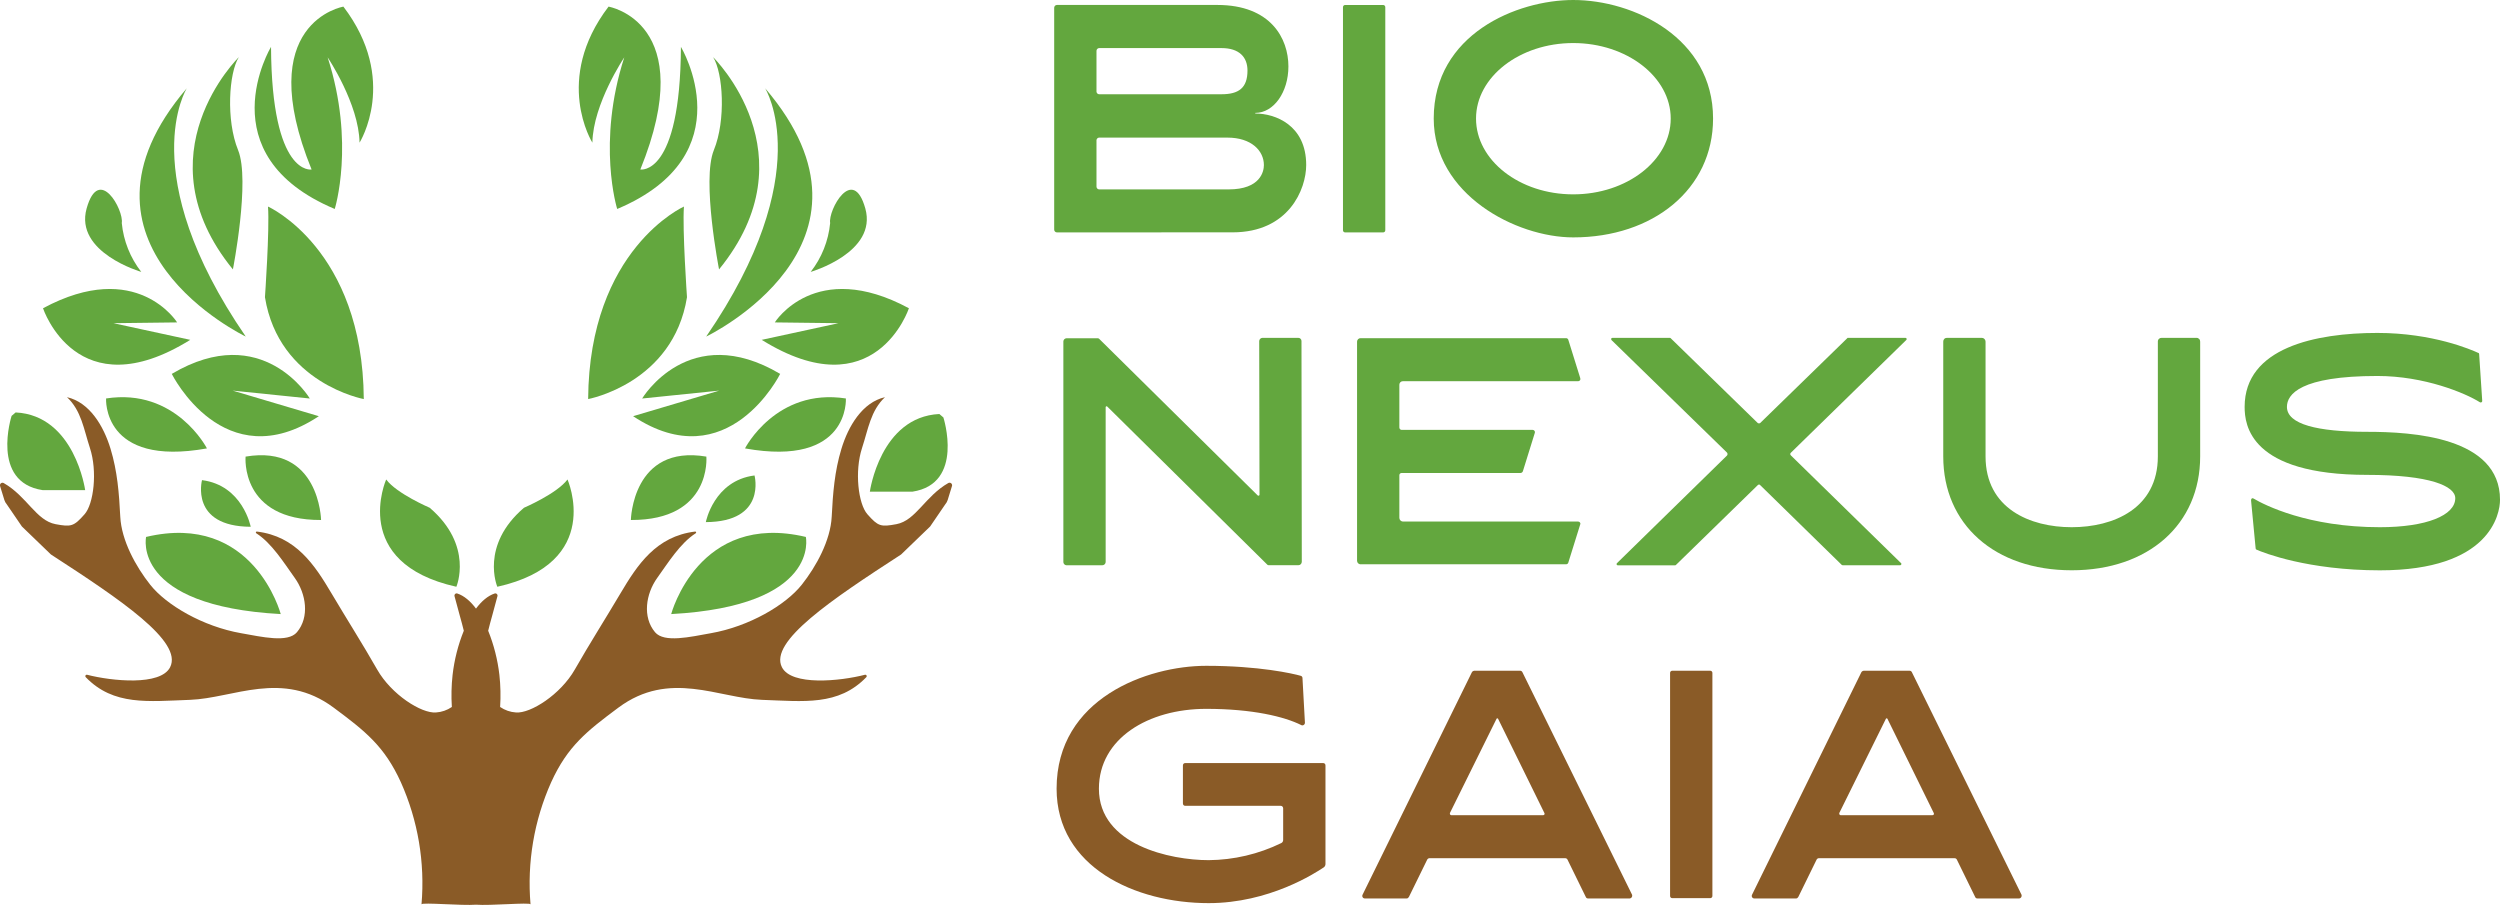 <svg width="163" height="59" viewBox="0 0 163 59" fill="none" xmlns="http://www.w3.org/2000/svg">
<g clip-path="url(#clip0_2037_4709)">
<path d="M62.073 31.676L61.789 32.6C61.757 32.703 61.705 32.797 61.635 32.877L60.645 34.327L58.752 36.152C54.22 39.092 50.135 41.829 50.981 43.502C51.603 44.732 54.783 44.414 56.4 43.993C56.419 43.989 56.439 43.991 56.457 43.999C56.475 44.007 56.49 44.021 56.5 44.038C56.509 44.056 56.513 44.076 56.511 44.096C56.508 44.115 56.5 44.134 56.486 44.149C54.665 46.038 52.401 45.725 49.685 45.63C46.863 45.528 43.658 43.654 40.32 46.137C38.262 47.669 37.009 48.648 35.936 51.003C34.822 53.493 34.358 56.234 34.59 58.961C34.554 58.821 31.919 59.062 31.037 58.986C30.154 59.061 27.519 58.821 27.483 58.961C27.715 56.234 27.252 53.493 26.137 51.003C25.065 48.648 23.812 47.669 21.753 46.137C18.416 43.654 15.211 45.528 12.388 45.63C9.675 45.725 7.406 46.035 5.587 44.149C5.573 44.134 5.565 44.115 5.562 44.096C5.56 44.076 5.564 44.056 5.573 44.038C5.583 44.021 5.598 44.007 5.616 43.999C5.634 43.991 5.654 43.989 5.673 43.993C7.29 44.41 10.47 44.732 11.092 43.502C11.939 41.829 7.854 39.092 3.321 36.152L1.428 34.327L0.438 32.877C0.368 32.797 0.316 32.703 0.284 32.6L3.69432e-06 31.676C-0.006 31.644 -0.003 31.612 0.008 31.582C0.02 31.552 0.039 31.526 0.064 31.508C0.09 31.489 0.12 31.477 0.151 31.475C0.182 31.473 0.214 31.48 0.241 31.495C1.753 32.358 2.357 33.937 3.62 34.175C4.646 34.368 4.815 34.319 5.513 33.531C6.111 32.857 6.363 30.732 5.863 29.207C5.457 27.972 5.307 26.779 4.368 25.895C5.847 26.235 6.759 27.785 7.207 29.258C7.654 30.731 7.764 32.153 7.842 33.694C7.921 35.235 8.845 36.928 9.797 38.128C10.843 39.446 13.22 40.847 15.726 41.286C17.062 41.52 18.763 41.929 19.361 41.22C20.191 40.234 19.966 38.719 19.212 37.671C18.514 36.698 17.725 35.418 16.706 34.767C16.695 34.759 16.687 34.749 16.683 34.736C16.678 34.723 16.678 34.71 16.683 34.697C16.687 34.684 16.695 34.674 16.707 34.666C16.718 34.659 16.731 34.656 16.744 34.657C19.296 34.961 20.518 36.838 21.613 38.685C22.573 40.307 23.66 42.017 24.591 43.653C25.522 45.289 27.48 46.529 28.425 46.453C28.796 46.43 29.153 46.306 29.461 46.095C29.416 45.399 29.432 44.701 29.508 44.008C29.621 43.017 29.868 42.047 30.24 41.125C30.086 40.487 29.896 39.883 29.635 38.871C29.628 38.845 29.628 38.819 29.636 38.794C29.643 38.768 29.656 38.746 29.675 38.728C29.694 38.71 29.717 38.697 29.742 38.692C29.767 38.686 29.794 38.688 29.818 38.696C30.264 38.846 30.674 39.197 31.035 39.681C31.395 39.197 31.805 38.846 32.251 38.696C32.276 38.688 32.302 38.686 32.327 38.692C32.352 38.697 32.375 38.71 32.394 38.728C32.413 38.746 32.426 38.768 32.434 38.794C32.441 38.819 32.441 38.845 32.434 38.871C32.173 39.885 31.983 40.487 31.829 41.125C32.201 42.047 32.448 43.017 32.561 44.008C32.637 44.701 32.653 45.399 32.608 46.095C32.916 46.306 33.273 46.43 33.644 46.453C34.587 46.529 36.547 45.288 37.478 43.653C38.409 42.018 39.497 40.307 40.456 38.685C41.552 36.838 42.773 34.965 45.325 34.657C45.338 34.656 45.351 34.659 45.362 34.666C45.373 34.674 45.382 34.684 45.386 34.697C45.391 34.71 45.391 34.723 45.386 34.736C45.382 34.749 45.374 34.759 45.363 34.767C44.344 35.418 43.559 36.698 42.857 37.671C42.103 38.719 41.878 40.234 42.708 41.22C43.306 41.929 45.007 41.524 46.343 41.286C48.849 40.847 51.225 39.446 52.272 38.128C53.224 36.928 54.148 35.234 54.227 33.694C54.305 32.154 54.414 30.732 54.862 29.258C55.311 27.784 56.222 26.235 57.701 25.895C56.763 26.779 56.612 27.972 56.206 29.207C55.708 30.728 55.957 32.857 56.556 33.531C57.254 34.319 57.422 34.368 58.449 34.175C59.712 33.937 60.316 32.358 61.828 31.495C61.856 31.479 61.887 31.471 61.919 31.473C61.951 31.474 61.982 31.485 62.008 31.504C62.034 31.523 62.054 31.55 62.066 31.58C62.077 31.611 62.08 31.644 62.073 31.676Z" fill="#8A5B27"/>
<path d="M1.02 26.891L0.756 27.116C0.756 27.116 -0.632 31.433 2.775 31.956H5.553C5.553 31.956 4.876 27.084 1.02 26.891Z" fill="#63A73E"/>
<path d="M2.805 20.098C2.805 20.098 5.004 26.756 12.404 22.158L7.394 21.072L11.549 21.021C11.549 21.021 8.919 16.807 2.805 20.098Z" fill="#63A73E"/>
<path d="M11.2 24.378C11.2 24.378 14.6 31.236 20.788 27.136L15.172 25.468L20.2 25.983C20.2 25.983 17.137 20.856 11.2 24.378Z" fill="#63A73E"/>
<path d="M6.916 25.98C6.916 25.98 6.64 30.47 13.492 29.236C13.496 29.236 11.458 25.276 6.916 25.98Z" fill="#63A73E"/>
<path d="M9.525 35.008C9.525 35.008 8.536 39.504 18.304 40.038C18.304 40.038 16.532 33.347 9.525 35.008Z" fill="#63A73E"/>
<path d="M13.171 31.305C13.171 31.305 12.365 34.326 16.346 34.346C16.346 34.344 15.827 31.642 13.171 31.305Z" fill="#63A73E"/>
<path d="M16.012 29.771C16.012 29.771 15.639 33.927 20.934 33.904C20.934 33.904 20.838 28.953 16.012 29.771Z" fill="#63A73E"/>
<path d="M25.179 31.262C25.179 31.262 22.77 36.697 29.755 38.257C29.755 38.257 30.901 35.574 28.018 33.107C28.018 33.104 25.87 32.19 25.179 31.262Z" fill="#63A73E"/>
<path d="M23.719 26.019C23.719 26.019 18.183 24.996 17.275 19.378C17.275 19.378 17.584 14.949 17.474 13.467C17.473 13.467 23.651 16.229 23.719 26.019Z" fill="#63A73E"/>
<path d="M16.023 21.944C16.023 21.944 3.463 15.942 12.181 5.753C12.181 5.753 8.696 11.277 16.023 21.944Z" fill="#63A73E"/>
<path d="M9.211 17.728C9.211 17.728 4.843 16.464 5.648 13.591C6.453 10.718 8.083 13.705 7.94 14.543C8.053 15.707 8.494 16.813 9.211 17.728Z" fill="#63A73E"/>
<path d="M15.572 3.726C15.572 3.726 9.073 10.068 15.185 17.565C15.185 17.565 16.324 11.75 15.524 9.789C14.724 7.829 14.925 4.741 15.572 3.726Z" fill="#63A73E"/>
<path d="M17.671 3.055C17.671 3.055 13.436 10.094 21.825 13.625C21.825 13.625 23.171 9.332 21.363 3.74C21.363 3.74 23.398 6.767 23.443 9.301C23.443 9.301 26.021 5.199 22.389 0.432C22.389 0.432 16.417 1.446 20.316 11.052C20.316 11.051 17.712 11.53 17.671 3.055Z" fill="#63A73E"/>
<path d="M37.001 31.262C37.001 31.262 39.409 36.697 32.425 38.257C32.425 38.257 31.278 35.574 34.162 33.107C34.162 33.104 36.308 32.19 37.001 31.262Z" fill="#63A73E"/>
<path d="M61.245 26.993L61.509 27.218C61.509 27.218 62.897 31.535 59.492 32.057H56.714C56.714 32.057 57.39 27.186 61.245 26.993Z" fill="#63A73E"/>
<path d="M59.261 20.098C59.261 20.098 57.063 26.756 49.663 22.158L54.673 21.072L50.517 21.021C50.517 21.021 53.148 16.807 59.261 20.098Z" fill="#63A73E"/>
<path d="M50.867 24.378C50.867 24.378 47.467 31.236 41.278 27.136L46.895 25.468L41.867 25.983C41.867 25.983 44.926 20.856 50.867 24.378Z" fill="#63A73E"/>
<path d="M55.151 25.98C55.151 25.98 55.426 30.47 48.575 29.236C48.57 29.236 50.606 25.276 55.151 25.98Z" fill="#63A73E"/>
<path d="M52.541 35.008C52.541 35.008 53.53 39.504 43.762 40.038C43.762 40.038 45.533 33.347 52.541 35.008Z" fill="#63A73E"/>
<path d="M49.195 31C49.195 31 50.001 34.022 46.02 34.042C46.02 34.04 46.539 31.338 49.195 31Z" fill="#63A73E"/>
<path d="M46.055 29.771C46.055 29.771 46.428 33.927 41.133 33.904C41.133 33.904 41.228 28.953 46.055 29.771Z" fill="#63A73E"/>
<path d="M38.347 26.019C38.347 26.019 43.884 24.996 44.792 19.378C44.792 19.378 44.483 14.949 44.593 13.467C44.594 13.467 38.416 16.229 38.347 26.019Z" fill="#63A73E"/>
<path d="M46.044 21.944C46.044 21.944 58.598 15.942 49.885 5.753C49.885 5.753 53.371 11.277 46.044 21.944Z" fill="#63A73E"/>
<path d="M52.856 17.728C52.856 17.728 57.224 16.464 56.418 13.591C55.612 10.718 53.983 13.705 54.126 14.543C54.014 15.707 53.572 16.813 52.856 17.728Z" fill="#63A73E"/>
<path d="M46.495 3.726C46.495 3.726 52.994 10.068 46.882 17.565C46.882 17.565 45.743 11.75 46.543 9.789C47.343 7.829 47.142 4.741 46.495 3.726Z" fill="#63A73E"/>
<path d="M44.396 3.055C44.396 3.055 48.63 10.094 40.241 13.625C40.241 13.625 38.896 9.332 40.703 3.74C40.703 3.74 38.67 6.767 38.623 9.301C38.623 9.301 36.045 5.199 39.677 0.432C39.677 0.432 45.65 1.446 41.75 11.052C41.747 11.051 44.355 11.53 44.396 3.055Z" fill="#63A73E"/>
<path d="M68.912 15.152C68.888 15.153 68.865 15.148 68.843 15.139C68.821 15.13 68.802 15.116 68.785 15.099C68.768 15.082 68.755 15.062 68.746 15.04C68.737 15.018 68.733 14.994 68.733 14.97V0.507C68.732 0.483 68.737 0.459 68.746 0.437C68.755 0.414 68.768 0.394 68.785 0.377C68.801 0.36 68.821 0.346 68.843 0.337C68.865 0.328 68.888 0.323 68.912 0.323H79.367C82.865 0.323 84.004 2.52 84.004 4.33C84.004 6.018 83.044 7.361 81.845 7.361V7.401C83.14 7.401 85.164 8.153 85.164 10.757C85.164 12.343 84.024 15.149 80.366 15.149L68.912 15.152ZM71.491 5.982C71.495 6.027 71.516 6.069 71.549 6.099C71.582 6.13 71.626 6.146 71.671 6.145H79.642C80.761 6.145 81.336 5.739 81.336 4.599C81.336 3.724 80.796 3.135 79.642 3.135H71.671C71.647 3.134 71.624 3.139 71.602 3.148C71.58 3.157 71.56 3.171 71.543 3.188C71.526 3.204 71.513 3.225 71.504 3.247C71.495 3.269 71.49 3.293 71.491 3.317V5.982ZM71.491 12.166C71.49 12.19 71.495 12.214 71.504 12.236C71.513 12.258 71.526 12.279 71.543 12.296C71.56 12.313 71.58 12.326 71.602 12.336C71.624 12.345 71.647 12.349 71.671 12.349H80.107C82.186 12.349 82.406 11.169 82.406 10.763C82.406 9.827 81.587 8.972 80.027 8.972H71.671C71.626 8.971 71.582 8.987 71.549 9.018C71.516 9.048 71.495 9.09 71.491 9.135V12.166Z" fill="#63A73E"/>
<path d="M87.702 15.152C87.684 15.153 87.665 15.15 87.648 15.143C87.631 15.136 87.615 15.126 87.602 15.112C87.589 15.099 87.579 15.083 87.572 15.066C87.565 15.048 87.561 15.029 87.562 15.011V0.467C87.561 0.449 87.565 0.43 87.572 0.412C87.579 0.395 87.589 0.379 87.602 0.366C87.615 0.352 87.631 0.342 87.648 0.335C87.665 0.328 87.684 0.325 87.702 0.325H90.18C90.199 0.325 90.217 0.328 90.234 0.335C90.252 0.342 90.267 0.352 90.281 0.366C90.294 0.379 90.304 0.395 90.311 0.412C90.318 0.43 90.321 0.449 90.321 0.467V15.011C90.321 15.029 90.318 15.048 90.311 15.066C90.304 15.083 90.294 15.099 90.281 15.112C90.267 15.126 90.252 15.136 90.234 15.143C90.217 15.15 90.199 15.153 90.18 15.152H87.702Z" fill="#63A73E"/>
<path d="M93.479 7.729C93.479 2.217 98.916 0 102.574 0C106.511 0 111.692 2.462 111.692 7.729C111.692 12.346 107.774 15.478 102.577 15.478C98.839 15.478 93.479 12.673 93.479 7.729ZM96.237 7.729C96.237 10.454 99.076 12.672 102.574 12.672C106.072 12.672 108.931 10.454 108.931 7.729C108.931 5.023 106.072 2.807 102.574 2.807C99.076 2.807 96.237 5.023 96.237 7.729Z" fill="#63A73E"/>
<path d="M69.53 36.856C69.478 36.852 69.43 36.83 69.393 36.793C69.356 36.755 69.334 36.706 69.331 36.654V22.257C69.334 22.205 69.356 22.155 69.393 22.118C69.429 22.081 69.478 22.058 69.53 22.055H71.549C71.576 22.052 71.603 22.056 71.627 22.067C71.651 22.077 71.673 22.094 71.689 22.115L82 32.3C82.008 32.308 82.017 32.314 82.028 32.317C82.038 32.321 82.049 32.322 82.06 32.32C82.076 32.319 82.09 32.313 82.101 32.301C82.112 32.29 82.119 32.275 82.12 32.26L82.1 22.232C82.104 22.18 82.126 22.13 82.162 22.093C82.199 22.056 82.248 22.033 82.299 22.029H84.657C84.71 22.029 84.761 22.051 84.798 22.089C84.836 22.127 84.857 22.178 84.857 22.232L84.877 36.628C84.876 36.687 84.853 36.744 84.812 36.786C84.77 36.828 84.715 36.852 84.656 36.852H82.743C82.716 36.855 82.689 36.851 82.665 36.84C82.641 36.83 82.619 36.813 82.603 36.791L72.189 26.503C72.181 26.496 72.17 26.491 72.159 26.489C72.149 26.488 72.138 26.489 72.127 26.493C72.117 26.497 72.108 26.504 72.101 26.513C72.095 26.522 72.091 26.533 72.089 26.544V36.653C72.084 36.708 72.059 36.76 72.019 36.797C71.978 36.835 71.925 36.855 71.87 36.855L69.53 36.856Z" fill="#63A73E"/>
<path d="M102.892 24.856H91.459C91.4 24.856 91.344 24.88 91.303 24.922C91.262 24.964 91.239 25.02 91.238 25.08V27.866C91.237 27.906 91.25 27.945 91.276 27.976C91.302 28.006 91.338 28.025 91.378 28.029H99.935C99.956 28.029 99.978 28.035 99.997 28.045C100.017 28.055 100.034 28.069 100.047 28.087C100.06 28.104 100.07 28.124 100.074 28.146C100.079 28.168 100.079 28.19 100.074 28.211L99.294 30.719C99.283 30.753 99.262 30.783 99.233 30.805C99.205 30.827 99.17 30.839 99.135 30.84H91.378C91.359 30.84 91.341 30.843 91.324 30.851C91.307 30.858 91.291 30.868 91.278 30.882C91.265 30.895 91.255 30.911 91.248 30.928C91.241 30.946 91.238 30.964 91.238 30.983V33.76C91.238 33.822 91.26 33.881 91.301 33.926C91.342 33.972 91.398 33.999 91.459 34.004H102.892C102.991 34.004 103.072 34.106 103.032 34.188L102.252 36.689C102.242 36.718 102.223 36.744 102.198 36.762C102.173 36.78 102.143 36.79 102.113 36.79H88.72C88.689 36.792 88.659 36.788 88.63 36.777C88.602 36.767 88.576 36.751 88.553 36.73C88.531 36.709 88.513 36.684 88.5 36.656C88.488 36.627 88.481 36.597 88.48 36.566V22.271C88.481 22.241 88.488 22.21 88.5 22.182C88.513 22.154 88.531 22.129 88.553 22.108C88.576 22.088 88.602 22.072 88.63 22.061C88.659 22.051 88.689 22.047 88.72 22.049H102.113C102.143 22.049 102.173 22.059 102.198 22.077C102.223 22.095 102.242 22.12 102.252 22.15L103.032 24.651C103.041 24.674 103.044 24.699 103.041 24.723C103.039 24.748 103.03 24.771 103.016 24.792C103.002 24.812 102.983 24.828 102.962 24.84C102.94 24.851 102.916 24.856 102.892 24.856Z" fill="#63A73E"/>
<path d="M105.431 36.713L112.604 29.697C112.624 29.67 112.634 29.638 112.634 29.605C112.634 29.572 112.624 29.54 112.604 29.513L105.068 22.171C105.028 22.11 105.048 22.028 105.128 22.028H108.866C108.877 22.027 108.888 22.028 108.898 22.032C108.909 22.035 108.918 22.041 108.926 22.049L114.605 27.581C114.628 27.598 114.656 27.605 114.685 27.602C114.725 27.602 114.744 27.602 114.764 27.581L120.444 22.049C120.444 22.028 120.464 22.028 120.483 22.028H124.246C124.261 22.03 124.276 22.036 124.288 22.047C124.3 22.057 124.309 22.071 124.313 22.086C124.317 22.101 124.317 22.118 124.312 22.133C124.307 22.148 124.298 22.161 124.286 22.171L116.77 29.513C116.756 29.524 116.744 29.538 116.736 29.553C116.728 29.569 116.724 29.587 116.724 29.605C116.724 29.623 116.728 29.64 116.736 29.656C116.744 29.672 116.756 29.686 116.77 29.697L123.944 36.713C124.004 36.754 123.964 36.856 123.884 36.856H120.146C120.126 36.856 120.106 36.836 120.086 36.836L114.765 31.631C114.756 31.618 114.744 31.608 114.73 31.601C114.716 31.594 114.701 31.59 114.686 31.59C114.656 31.596 114.628 31.61 114.606 31.631L109.268 36.838C109.258 36.849 109.244 36.856 109.229 36.858H105.47C105.455 36.856 105.44 36.85 105.427 36.84C105.415 36.829 105.407 36.815 105.402 36.8C105.398 36.784 105.398 36.767 105.403 36.752C105.408 36.737 105.418 36.723 105.431 36.713Z" fill="#63A73E"/>
<path d="M126.7 29.758V22.273C126.699 22.24 126.704 22.208 126.715 22.178C126.727 22.148 126.745 22.12 126.767 22.097C126.789 22.074 126.816 22.056 126.846 22.044C126.875 22.033 126.907 22.027 126.939 22.028H129.219C129.282 22.029 129.342 22.055 129.387 22.101C129.432 22.147 129.457 22.208 129.458 22.273V29.758C129.458 33.155 132.356 34.374 135.075 34.374C137.794 34.374 140.692 33.158 140.692 29.758V22.273C140.69 22.24 140.696 22.208 140.708 22.178C140.719 22.148 140.737 22.12 140.759 22.097C140.782 22.074 140.809 22.056 140.839 22.044C140.868 22.033 140.9 22.027 140.932 22.028H143.21C143.242 22.027 143.274 22.032 143.304 22.044C143.333 22.056 143.36 22.074 143.383 22.097C143.406 22.12 143.423 22.147 143.435 22.177C143.446 22.208 143.452 22.24 143.451 22.273V29.758C143.451 34.192 140.072 37.182 135.075 37.182C130.057 37.182 126.7 34.192 126.7 29.758Z" fill="#63A73E"/>
<path d="M147.128 35.839C147.088 35.819 147.068 35.799 147.068 35.757L146.769 32.626C146.769 32.544 146.809 32.483 146.869 32.483C146.889 32.483 146.91 32.504 146.93 32.504C147.649 32.931 150.488 34.374 155.165 34.374C158.204 34.374 160.083 33.602 160.083 32.483C160.083 31.69 158.423 30.962 154.346 30.962C146.69 30.962 146.35 27.708 146.35 26.527C146.35 22.663 150.987 21.707 155.005 21.707C158.623 21.707 161.142 22.806 161.581 23.009C161.621 23.009 161.641 23.05 161.641 23.091L161.84 26.121C161.843 26.136 161.843 26.151 161.839 26.166C161.836 26.181 161.829 26.195 161.819 26.206C161.81 26.218 161.798 26.227 161.784 26.233C161.77 26.24 161.756 26.243 161.741 26.243C161.721 26.243 161.701 26.222 161.681 26.222C160.741 25.632 158.082 24.514 155.005 24.514C149.968 24.514 149.108 25.714 149.108 26.527C149.108 27.667 151.107 28.155 154.346 28.155C157.264 28.155 163.001 28.48 163.001 32.589C163.001 33.525 162.341 37.186 155.165 37.186C150.467 37.182 147.588 36.042 147.128 35.839Z" fill="#63A73E"/>
<path d="M68.89 51.42C68.89 45.521 74.827 43.411 78.645 43.411C82.083 43.411 84.302 43.917 84.802 44.061C84.835 44.068 84.865 44.085 84.886 44.111C84.908 44.137 84.921 44.169 84.921 44.203L85.082 47.132C85.079 47.175 85.061 47.215 85.032 47.245C85.002 47.275 84.963 47.293 84.921 47.295C84.893 47.298 84.865 47.291 84.842 47.275C83.746 46.726 81.663 46.217 78.645 46.217C74.867 46.217 71.649 48.149 71.649 51.424C71.649 55.106 76.326 56.082 78.805 56.082C80.445 56.069 82.063 55.688 83.543 54.967C83.579 54.948 83.61 54.919 83.631 54.883C83.652 54.847 83.663 54.806 83.662 54.764V52.701C83.662 52.68 83.659 52.659 83.65 52.639C83.643 52.619 83.631 52.601 83.616 52.586C83.601 52.571 83.584 52.559 83.564 52.551C83.545 52.543 83.524 52.539 83.503 52.539H77.285C77.264 52.541 77.242 52.538 77.222 52.531C77.202 52.523 77.183 52.511 77.168 52.496C77.153 52.48 77.141 52.461 77.134 52.44C77.126 52.42 77.124 52.398 77.126 52.376V49.915C77.124 49.893 77.126 49.871 77.134 49.85C77.141 49.83 77.153 49.811 77.168 49.795C77.183 49.78 77.202 49.768 77.222 49.76C77.242 49.753 77.264 49.75 77.285 49.752H86.261C86.282 49.75 86.304 49.753 86.324 49.76C86.345 49.768 86.363 49.78 86.379 49.795C86.394 49.811 86.406 49.83 86.413 49.85C86.42 49.871 86.423 49.893 86.421 49.915V56.343C86.419 56.382 86.409 56.42 86.392 56.455C86.375 56.49 86.351 56.521 86.321 56.545C85.742 56.932 82.743 58.884 78.805 58.884C74.029 58.884 68.89 56.545 68.89 51.42Z" fill="#8A5B27"/>
<path d="M103.392 58.478L102.196 56.038C102.182 56.013 102.161 55.993 102.137 55.978C102.113 55.964 102.085 55.956 102.057 55.956H93.177C93.153 55.959 93.129 55.968 93.108 55.982C93.087 55.997 93.07 56.016 93.058 56.038L91.862 58.478C91.822 58.539 91.782 58.579 91.722 58.579H88.98C88.952 58.578 88.925 58.571 88.901 58.556C88.877 58.542 88.857 58.522 88.843 58.497C88.829 58.473 88.821 58.445 88.821 58.417C88.82 58.389 88.826 58.361 88.839 58.336L95.976 43.813C95.993 43.79 96.013 43.772 96.037 43.758C96.061 43.744 96.088 43.735 96.116 43.732H99.114C99.142 43.732 99.169 43.74 99.194 43.754C99.219 43.768 99.239 43.789 99.254 43.813L106.411 58.336C106.42 58.361 106.423 58.388 106.421 58.415C106.418 58.441 106.41 58.467 106.397 58.49C106.383 58.514 106.365 58.534 106.344 58.549C106.322 58.564 106.297 58.575 106.271 58.579H103.531C103.501 58.579 103.471 58.569 103.446 58.551C103.421 58.533 103.402 58.507 103.392 58.478ZM94.616 53.149H100.613C100.63 53.15 100.647 53.147 100.662 53.139C100.676 53.13 100.689 53.118 100.697 53.103C100.705 53.088 100.709 53.071 100.709 53.054C100.708 53.037 100.702 53.02 100.693 53.006L97.675 46.864C97.67 46.855 97.663 46.847 97.654 46.842C97.645 46.836 97.635 46.834 97.625 46.834C97.615 46.834 97.605 46.836 97.596 46.842C97.587 46.847 97.58 46.855 97.575 46.864L94.536 53.006C94.516 53.067 94.554 53.149 94.616 53.149Z" fill="#8A5B27"/>
<path d="M109.028 58.559C109.01 58.559 108.992 58.556 108.975 58.549C108.957 58.542 108.942 58.532 108.929 58.518C108.916 58.505 108.906 58.489 108.899 58.472C108.892 58.454 108.888 58.436 108.889 58.417V43.874C108.888 43.855 108.892 43.837 108.899 43.819C108.906 43.802 108.916 43.786 108.929 43.773C108.942 43.759 108.957 43.749 108.975 43.742C108.992 43.735 109.01 43.731 109.028 43.732H111.507C111.526 43.731 111.544 43.735 111.561 43.742C111.578 43.749 111.594 43.759 111.607 43.773C111.62 43.786 111.631 43.802 111.638 43.819C111.645 43.836 111.648 43.855 111.648 43.874V58.417C111.648 58.436 111.645 58.455 111.638 58.472C111.631 58.489 111.62 58.505 111.607 58.518C111.594 58.532 111.578 58.542 111.561 58.549C111.544 58.556 111.526 58.559 111.507 58.559H109.028Z" fill="#8A5B27"/>
<path d="M128.778 58.478L127.583 56.038C127.568 56.013 127.548 55.993 127.523 55.978C127.499 55.964 127.471 55.956 127.443 55.956H118.566C118.542 55.959 118.518 55.968 118.497 55.982C118.477 55.997 118.459 56.016 118.447 56.038L117.251 58.478C117.211 58.539 117.172 58.579 117.112 58.579H114.373C114.345 58.579 114.318 58.571 114.294 58.556C114.27 58.542 114.25 58.522 114.236 58.497C114.222 58.473 114.215 58.445 114.214 58.417C114.214 58.389 114.22 58.361 114.233 58.336L121.369 43.813C121.386 43.79 121.407 43.772 121.431 43.758C121.455 43.744 121.481 43.735 121.509 43.732H124.508C124.536 43.733 124.563 43.74 124.588 43.754C124.612 43.769 124.633 43.789 124.647 43.813L131.803 58.336C131.812 58.361 131.815 58.388 131.813 58.415C131.81 58.441 131.802 58.467 131.789 58.49C131.776 58.514 131.757 58.534 131.736 58.549C131.714 58.564 131.69 58.575 131.664 58.579H128.925C128.893 58.581 128.861 58.571 128.835 58.553C128.809 58.535 128.789 58.508 128.778 58.478ZM120.003 53.149H125.999C126.016 53.15 126.033 53.146 126.048 53.138C126.062 53.13 126.075 53.118 126.083 53.103C126.091 53.088 126.096 53.071 126.095 53.054C126.094 53.037 126.089 53.021 126.08 53.006L123.061 46.864C123.056 46.855 123.049 46.847 123.04 46.842C123.031 46.836 123.021 46.834 123.011 46.834C123.001 46.834 122.991 46.836 122.982 46.842C122.974 46.847 122.966 46.855 122.961 46.864L119.923 53.006C119.903 53.067 119.942 53.149 120.003 53.149Z" fill="#8A5B27"/>
</g>
<defs>
<clipPath id="clip0_2037_4709">
<rect width="163" height="59" fill="white"/>
</clipPath>
</defs>
</svg>
